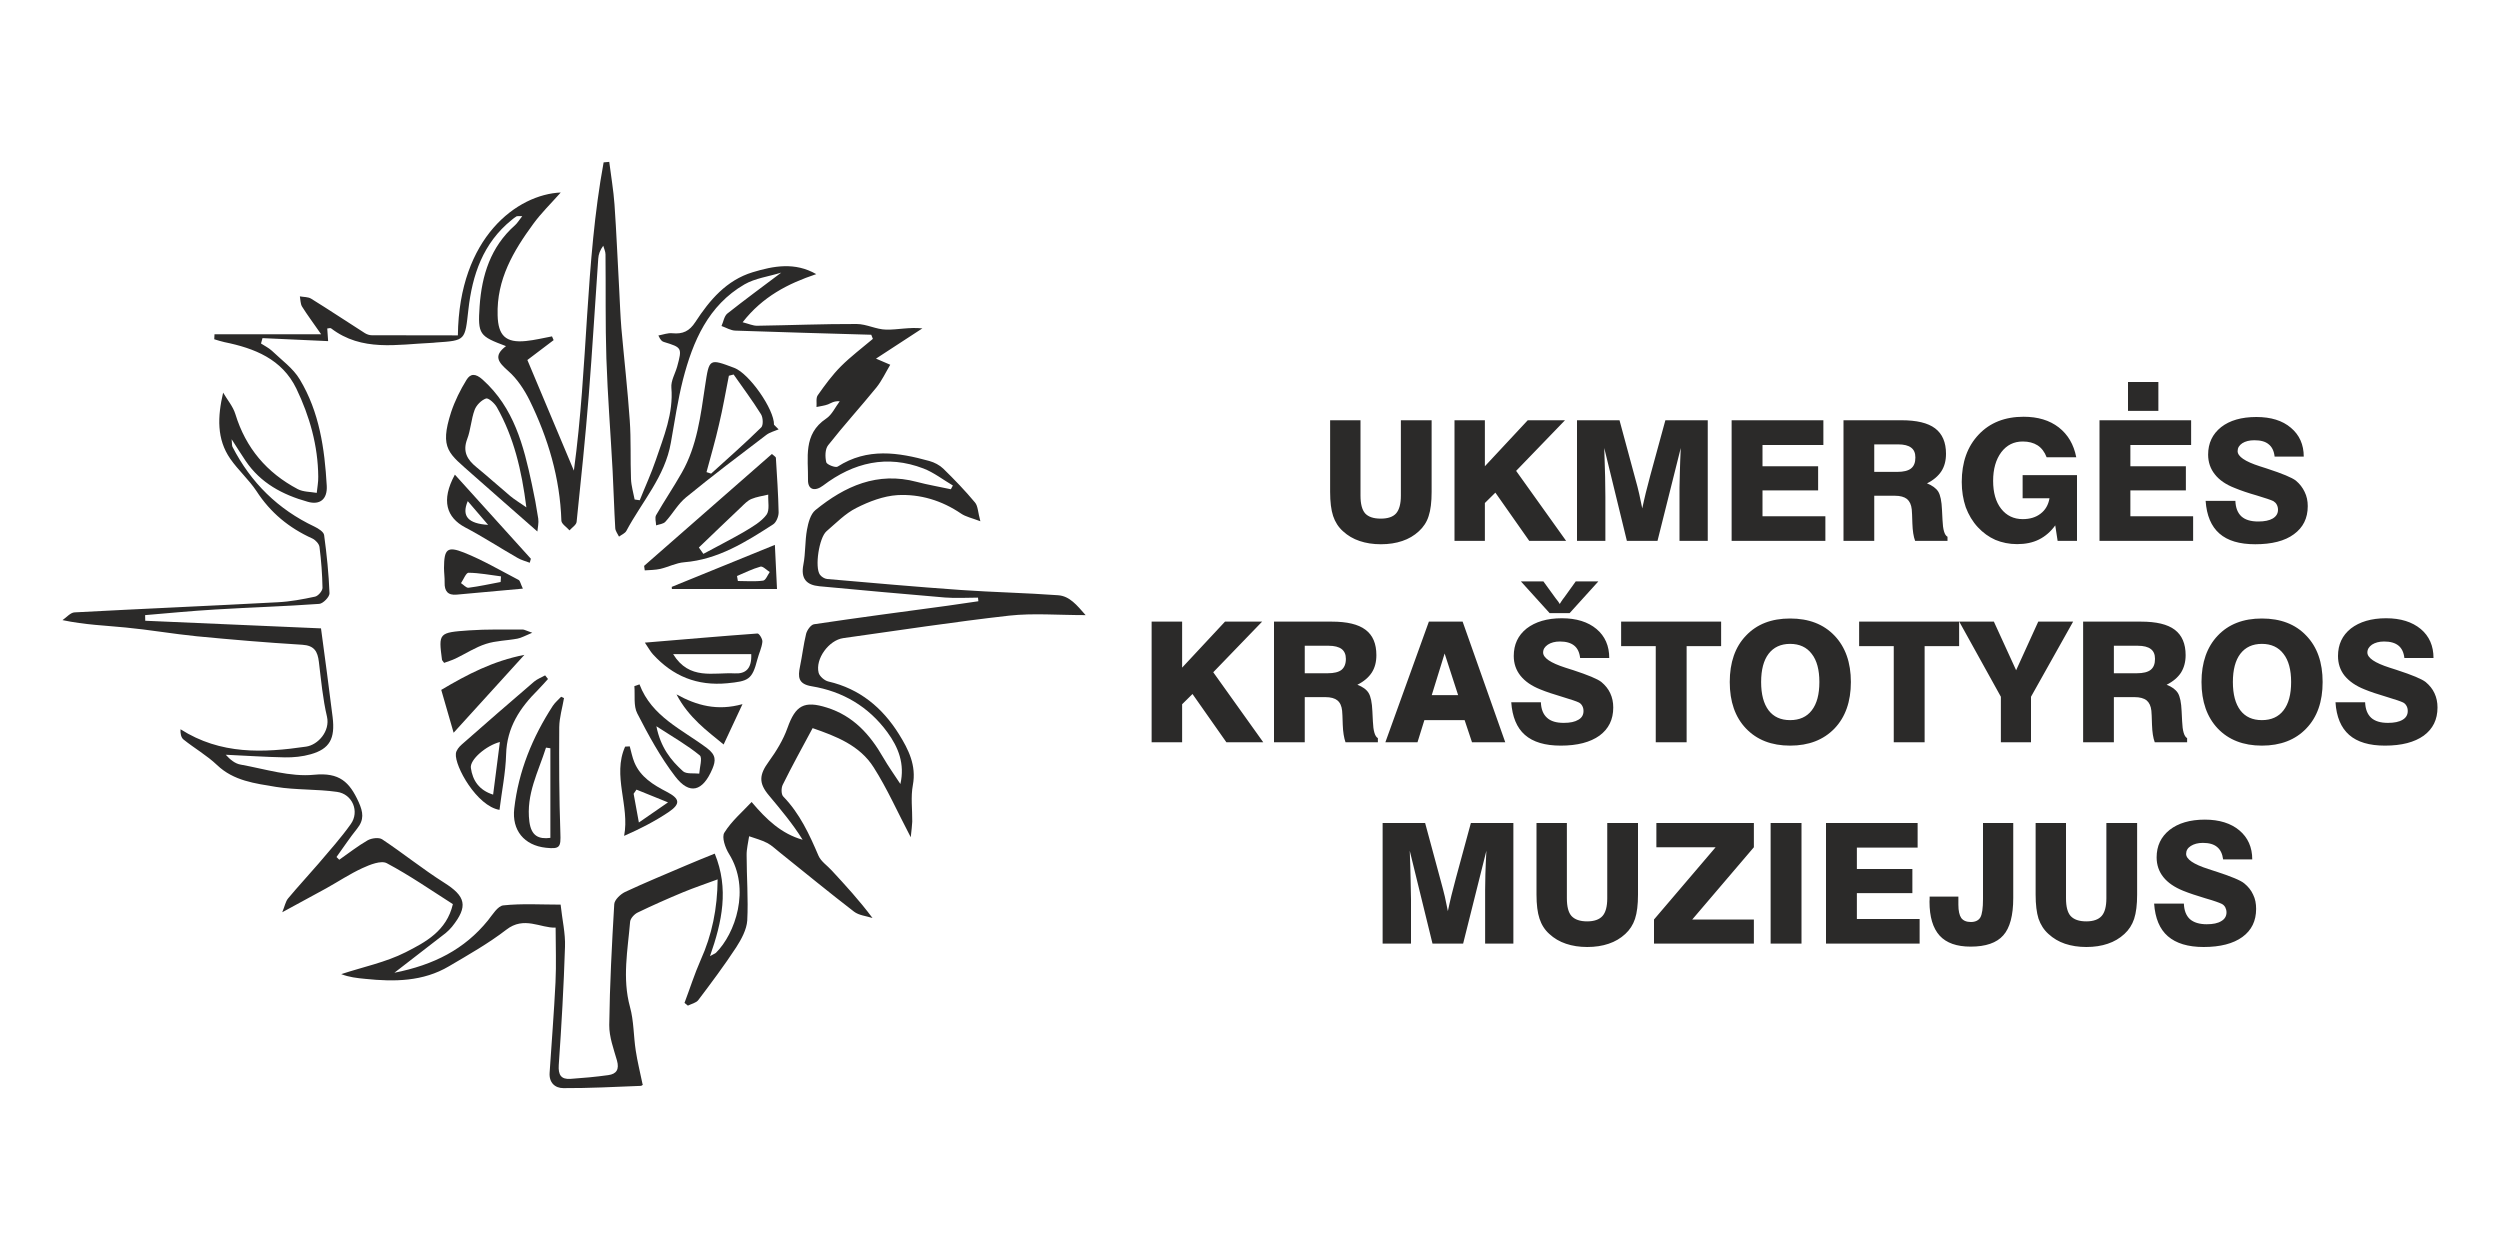 <?xml version="1.0" encoding="UTF-8"?> <svg xmlns="http://www.w3.org/2000/svg" xmlns:xlink="http://www.w3.org/1999/xlink" xmlns:xodm="http://www.corel.com/coreldraw/odm/2003" xml:space="preserve" width="200px" height="100px" version="1.1" style="shape-rendering:geometricPrecision; text-rendering:geometricPrecision; image-rendering:optimizeQuality; fill-rule:evenodd; clip-rule:evenodd" viewBox="0 0 200 100"> <defs> <style type="text/css"> .fil1 {fill:none} .fil0 {fill:#2B2A29;fill-rule:nonzero} </style> </defs> <g id="Layer_x0020_1">  <g id="_1874308966288"> <g> <path class="fil0" d="M106.41 33.62l2.43 0 0 6.03c0,0.66 0.12,1.13 0.37,1.42 0.26,0.28 0.67,0.42 1.25,0.42 0.57,0 0.98,-0.14 1.23,-0.42 0.25,-0.29 0.38,-0.76 0.38,-1.42l0 -6.03 2.46 0 0 5.73c0,0.81 -0.08,1.46 -0.24,1.94 -0.15,0.48 -0.42,0.88 -0.78,1.21 -0.38,0.35 -0.82,0.61 -1.33,0.78 -0.5,0.17 -1.07,0.26 -1.71,0.26 -0.63,0 -1.2,-0.09 -1.7,-0.26 -0.51,-0.17 -0.95,-0.43 -1.33,-0.78 -0.37,-0.33 -0.63,-0.74 -0.79,-1.22 -0.16,-0.48 -0.24,-1.13 -0.24,-1.93l0 -5.73zm9.95 9.65l0 -9.65 2.43 0 0 3.68 3.43 -3.68 2.98 0 -3.91 4.05 4 5.6 -2.95 0 -2.71 -3.86 -0.84 0.83 0 3.03 -2.43 0zm9.8 0l0 -9.65 3.4 0 1.27 4.7c0.12,0.41 0.22,0.82 0.31,1.21 0.09,0.39 0.17,0.77 0.24,1.14 0.08,-0.39 0.18,-0.8 0.28,-1.23 0.11,-0.43 0.23,-0.9 0.36,-1.39l1.21 -4.43 3.39 0 0 9.65 -2.26 0 0 -4.28c0,-0.3 0.01,-0.72 0.03,-1.27 0.01,-0.54 0.04,-1.17 0.07,-1.88l-1.86 7.43 -2.45 0 -1.81 -7.43c0.03,0.86 0.05,1.63 0.07,2.31 0.01,0.68 0.02,1.22 0.02,1.6l0 3.52 -2.27 0zm12.37 0l0 -9.65 7.34 0 0 1.98 -4.87 0 0 1.7 4.45 0 0 1.93 -4.45 0 0 2.07 5.03 0 0 1.97 -7.5 0zm11.41 -5.52l1.85 0c0.49,0 0.86,-0.09 1.09,-0.27 0.24,-0.19 0.35,-0.48 0.35,-0.88 0,-0.36 -0.11,-0.62 -0.34,-0.79 -0.22,-0.17 -0.57,-0.26 -1.04,-0.26l-1.91 0 0 2.2zm-2.46 5.52l0 -9.65 4.63 0c1.22,0 2.12,0.21 2.7,0.65 0.58,0.44 0.87,1.12 0.87,2.03 0,0.55 -0.12,1.01 -0.37,1.4 -0.25,0.38 -0.63,0.71 -1.15,0.97 0.42,0.17 0.72,0.38 0.9,0.66 0.17,0.28 0.27,0.76 0.3,1.47 0.01,0.19 0.03,0.46 0.04,0.79 0.03,0.78 0.16,1.23 0.4,1.35l0 0.33 -2.59 0c-0.13,-0.34 -0.2,-0.8 -0.22,-1.4 -0.02,-0.6 -0.03,-0.97 -0.05,-1.12 -0.04,-0.38 -0.17,-0.65 -0.38,-0.83 -0.22,-0.17 -0.54,-0.26 -0.96,-0.26l-1.66 0 0 3.61 -2.46 0zm17.13 0l-0.19 -1.24c-0.36,0.5 -0.8,0.88 -1.3,1.13 -0.5,0.25 -1.08,0.37 -1.75,0.37 -0.63,0 -1.21,-0.12 -1.74,-0.34 -0.52,-0.23 -0.99,-0.57 -1.4,-1.01 -0.42,-0.45 -0.74,-0.99 -0.97,-1.6 -0.21,-0.62 -0.32,-1.29 -0.32,-2.02 0,-1.58 0.45,-2.84 1.35,-3.79 0.9,-0.96 2.11,-1.43 3.6,-1.43 1.14,0 2.07,0.28 2.81,0.85 0.73,0.57 1.2,1.36 1.4,2.39l-2.37 0c-0.16,-0.42 -0.4,-0.74 -0.72,-0.95 -0.33,-0.21 -0.72,-0.31 -1.19,-0.31 -0.71,0 -1.28,0.28 -1.72,0.86 -0.43,0.58 -0.65,1.34 -0.65,2.29 0,0.93 0.21,1.68 0.64,2.23 0.43,0.55 1.01,0.83 1.73,0.83 0.58,0 1.06,-0.15 1.43,-0.44 0.38,-0.29 0.62,-0.7 0.71,-1.23l-2.15 0 0 -1.85 4.35 0 0 5.26 -1.55 0zm3.35 0l0 -9.65 7.33 0 0 1.98 -4.86 0 0 1.7 4.44 0 0 1.93 -4.44 0 0 2.07 5.02 0 0 1.97 -7.49 0zm8.49 -3.2l2.38 0c0.02,0.55 0.18,0.96 0.48,1.24 0.31,0.28 0.76,0.41 1.35,0.41 0.5,0 0.89,-0.08 1.16,-0.24 0.28,-0.17 0.42,-0.4 0.42,-0.7 0,-0.16 -0.04,-0.3 -0.1,-0.41 -0.06,-0.12 -0.16,-0.21 -0.27,-0.28 -0.18,-0.09 -0.62,-0.24 -1.32,-0.45 -0.7,-0.2 -1.29,-0.4 -1.77,-0.6 -0.7,-0.27 -1.23,-0.63 -1.59,-1.09 -0.36,-0.45 -0.54,-0.98 -0.54,-1.58 0,-0.92 0.35,-1.65 1.04,-2.2 0.69,-0.54 1.63,-0.81 2.82,-0.81 1.16,0 2.08,0.28 2.76,0.86 0.68,0.57 1.03,1.34 1.03,2.31l-2.33 0c-0.05,-0.45 -0.21,-0.78 -0.48,-0.99 -0.26,-0.22 -0.64,-0.32 -1.14,-0.32 -0.4,0 -0.72,0.08 -0.97,0.24 -0.25,0.17 -0.37,0.37 -0.37,0.63 0,0.43 0.59,0.83 1.77,1.21 0.22,0.07 0.38,0.12 0.5,0.16l0.09 0.03c1.23,0.4 1.99,0.72 2.3,0.96 0.31,0.26 0.54,0.56 0.7,0.9 0.17,0.34 0.25,0.72 0.25,1.14 0,0.97 -0.37,1.71 -1.11,2.25 -0.73,0.54 -1.77,0.8 -3.09,0.8 -1.26,0 -2.21,-0.28 -2.87,-0.86 -0.65,-0.57 -1.02,-1.44 -1.1,-2.61z"></path> <path class="fil0" d="M92.13 59.38l0 -9.65 2.44 0 0 3.68 3.43 -3.68 2.97 0 -3.91 4.05 4 5.6 -2.95 0 -2.71 -3.86 -0.83 0.82 0 3.04 -2.44 0zm12.25 -5.52l1.84 0c0.5,0 0.87,-0.09 1.1,-0.27 0.23,-0.19 0.35,-0.48 0.35,-0.88 0,-0.36 -0.12,-0.62 -0.34,-0.79 -0.23,-0.17 -0.58,-0.26 -1.04,-0.26l-1.91 0 0 2.2zm-2.46 5.52l0 -9.65 4.62 0c1.22,0 2.12,0.21 2.7,0.65 0.59,0.44 0.87,1.12 0.87,2.03 0,0.55 -0.12,1.01 -0.37,1.4 -0.25,0.38 -0.63,0.71 -1.15,0.97 0.42,0.16 0.73,0.38 0.9,0.66 0.17,0.28 0.27,0.76 0.3,1.46 0.01,0.2 0.03,0.46 0.04,0.8 0.03,0.77 0.16,1.22 0.4,1.35l0 0.33 -2.59 0c-0.12,-0.34 -0.2,-0.81 -0.22,-1.4 -0.02,-0.6 -0.03,-0.97 -0.05,-1.12 -0.04,-0.38 -0.16,-0.65 -0.38,-0.83 -0.21,-0.17 -0.53,-0.26 -0.96,-0.26l-1.65 0 0 3.61 -2.46 0zm12.62 -3.77l2.11 0 -1.08 -3.33 -1.03 3.33zm-0.23 -5.88l2.7 0 3.41 9.65 -2.66 0 -0.59 -1.77 -3.22 0 -0.55 1.77 -2.57 0 3.48 -9.65zm6.59 6.45l2.37 0c0.02,0.55 0.18,0.96 0.49,1.24 0.3,0.28 0.75,0.41 1.34,0.41 0.51,0 0.89,-0.08 1.17,-0.25 0.28,-0.16 0.41,-0.39 0.41,-0.7 0,-0.15 -0.03,-0.29 -0.1,-0.41 -0.06,-0.11 -0.15,-0.21 -0.27,-0.27 -0.18,-0.09 -0.62,-0.24 -1.32,-0.45 -0.7,-0.21 -1.29,-0.4 -1.77,-0.6 -0.7,-0.28 -1.22,-0.64 -1.58,-1.09 -0.36,-0.45 -0.54,-0.98 -0.54,-1.58 0,-0.92 0.34,-1.65 1.03,-2.2 0.7,-0.54 1.64,-0.82 2.82,-0.82 1.16,0 2.09,0.29 2.77,0.86 0.68,0.57 1.02,1.35 1.02,2.32l-2.33 0c-0.05,-0.45 -0.21,-0.78 -0.47,-0.99 -0.27,-0.22 -0.65,-0.33 -1.15,-0.33 -0.39,0 -0.72,0.09 -0.96,0.25 -0.25,0.17 -0.38,0.37 -0.38,0.63 0,0.43 0.59,0.83 1.77,1.21 0.22,0.07 0.39,0.12 0.5,0.16l0.1 0.03c1.22,0.4 1.99,0.72 2.29,0.96 0.31,0.26 0.55,0.55 0.71,0.9 0.16,0.34 0.24,0.72 0.24,1.14 0,0.97 -0.37,1.71 -1.1,2.25 -0.74,0.53 -1.77,0.8 -3.1,0.8 -1.25,0 -2.21,-0.28 -2.87,-0.86 -0.65,-0.57 -1.01,-1.45 -1.09,-2.61zm11.56 3.2l0 -7.69 -2.77 0 0 -1.96 8 0 0 1.96 -2.76 0 0 7.69 -2.47 0zm8.43 -4.82c0,0.99 0.2,1.74 0.6,2.27 0.4,0.52 0.97,0.78 1.72,0.78 0.75,0 1.33,-0.26 1.73,-0.78 0.41,-0.53 0.61,-1.28 0.61,-2.27 0,-0.97 -0.2,-1.73 -0.61,-2.25 -0.4,-0.53 -0.98,-0.8 -1.73,-0.8 -0.75,0 -1.32,0.27 -1.72,0.79 -0.4,0.52 -0.6,1.28 -0.6,2.26zm-2.51 0c0,-1.56 0.43,-2.81 1.3,-3.71 0.87,-0.92 2.04,-1.37 3.53,-1.37 1.49,0 2.67,0.45 3.55,1.37 0.87,0.91 1.31,2.15 1.31,3.71 0,1.57 -0.44,2.81 -1.31,3.72 -0.88,0.91 -2.06,1.37 -3.55,1.37 -1.49,0 -2.66,-0.46 -3.53,-1.37 -0.87,-0.91 -1.3,-2.15 -1.3,-3.72zm13.12 4.82l0 -7.69 -2.77 0 0 -1.96 8 0 0 1.96 -2.76 0 0 7.69 -2.47 0zm8.57 0l0 -3.64 -3.33 -6.01 2.77 0 1.78 3.89 1.77 -3.89 2.79 0 -3.37 6.01 0 3.64 -2.41 0zm9.04 -5.52l1.84 0c0.5,0 0.87,-0.09 1.1,-0.27 0.24,-0.19 0.35,-0.48 0.35,-0.88 0,-0.36 -0.11,-0.62 -0.34,-0.79 -0.22,-0.17 -0.57,-0.26 -1.04,-0.26l-1.91 0 0 2.2zm-2.46 5.52l0 -9.65 4.63 0c1.22,0 2.12,0.21 2.7,0.65 0.58,0.44 0.87,1.12 0.87,2.03 0,0.55 -0.13,1.01 -0.37,1.4 -0.25,0.38 -0.63,0.71 -1.15,0.97 0.42,0.16 0.72,0.38 0.9,0.66 0.17,0.28 0.27,0.76 0.3,1.46 0.01,0.2 0.02,0.46 0.04,0.8 0.03,0.77 0.16,1.22 0.4,1.35l0 0.33 -2.59 0c-0.13,-0.34 -0.2,-0.81 -0.22,-1.4 -0.02,-0.6 -0.03,-0.97 -0.05,-1.12 -0.04,-0.38 -0.17,-0.65 -0.38,-0.83 -0.22,-0.17 -0.54,-0.26 -0.97,-0.26l-1.65 0 0 3.61 -2.46 0zm11.98 -4.82c0,0.99 0.2,1.74 0.6,2.27 0.4,0.52 0.97,0.78 1.72,0.78 0.75,0 1.33,-0.26 1.73,-0.78 0.41,-0.53 0.61,-1.28 0.61,-2.27 0,-0.97 -0.2,-1.73 -0.61,-2.25 -0.4,-0.53 -0.98,-0.8 -1.73,-0.8 -0.75,0 -1.32,0.27 -1.72,0.79 -0.4,0.52 -0.6,1.28 -0.6,2.26zm-2.51 0c0,-1.56 0.44,-2.81 1.3,-3.71 0.87,-0.92 2.05,-1.37 3.53,-1.37 1.49,0 2.68,0.45 3.55,1.37 0.88,0.91 1.31,2.15 1.31,3.71 0,1.57 -0.43,2.81 -1.31,3.72 -0.87,0.91 -2.06,1.37 -3.55,1.37 -1.48,0 -2.66,-0.46 -3.53,-1.37 -0.86,-0.91 -1.3,-2.15 -1.3,-3.72zm10.72 1.62l2.37 0c0.02,0.55 0.18,0.96 0.48,1.24 0.31,0.28 0.76,0.41 1.35,0.41 0.5,0 0.89,-0.08 1.17,-0.25 0.27,-0.16 0.41,-0.39 0.41,-0.7 0,-0.15 -0.03,-0.29 -0.1,-0.41 -0.06,-0.11 -0.15,-0.21 -0.27,-0.27 -0.18,-0.09 -0.62,-0.24 -1.32,-0.45 -0.7,-0.21 -1.29,-0.4 -1.77,-0.6 -0.7,-0.28 -1.22,-0.64 -1.59,-1.09 -0.36,-0.45 -0.53,-0.98 -0.53,-1.58 0,-0.92 0.34,-1.65 1.03,-2.2 0.7,-0.54 1.64,-0.82 2.82,-0.82 1.16,0 2.08,0.29 2.77,0.86 0.68,0.57 1.02,1.35 1.02,2.32l-2.33 0c-0.05,-0.45 -0.21,-0.78 -0.47,-0.99 -0.27,-0.22 -0.65,-0.33 -1.15,-0.33 -0.4,0 -0.72,0.09 -0.97,0.25 -0.24,0.17 -0.37,0.37 -0.37,0.63 0,0.43 0.59,0.83 1.77,1.21 0.22,0.07 0.38,0.12 0.5,0.16l0.09 0.03c1.23,0.4 1.99,0.72 2.3,0.96 0.31,0.26 0.55,0.55 0.71,0.9 0.16,0.34 0.24,0.72 0.24,1.14 0,0.97 -0.37,1.71 -1.1,2.25 -0.74,0.53 -1.77,0.8 -3.1,0.8 -1.25,0 -2.21,-0.28 -2.87,-0.86 -0.65,-0.57 -1.02,-1.45 -1.09,-2.61z"></path> <path class="fil0" d="M110.61 75.49l0 -9.65 3.4 0 1.27 4.7c0.11,0.41 0.22,0.81 0.31,1.2 0.09,0.4 0.17,0.78 0.24,1.15 0.08,-0.4 0.18,-0.81 0.28,-1.24 0.11,-0.43 0.23,-0.89 0.36,-1.39l1.2 -4.42 3.4 0 0 9.65 -2.26 0 0 -4.28c0,-0.3 0.01,-0.72 0.02,-1.27 0.02,-0.54 0.04,-1.17 0.08,-1.88l-1.86 7.43 -2.45 0 -1.82 -7.43c0.03,0.85 0.06,1.62 0.07,2.31 0.02,0.68 0.03,1.22 0.03,1.6l0 3.52 -2.27 0zm12.31 -9.65l2.43 0 0 6.02c0,0.67 0.12,1.14 0.37,1.42 0.26,0.28 0.67,0.43 1.25,0.43 0.57,0 0.98,-0.15 1.23,-0.43 0.25,-0.28 0.38,-0.75 0.38,-1.42l0 -6.02 2.46 0 0 5.73c0,0.81 -0.08,1.45 -0.24,1.94 -0.16,0.48 -0.42,0.88 -0.78,1.21 -0.38,0.35 -0.82,0.61 -1.33,0.78 -0.5,0.17 -1.07,0.26 -1.71,0.26 -0.63,0 -1.2,-0.09 -1.7,-0.26 -0.51,-0.17 -0.95,-0.43 -1.33,-0.78 -0.37,-0.33 -0.63,-0.74 -0.79,-1.23 -0.16,-0.48 -0.24,-1.12 -0.24,-1.92l0 -5.73zm9.4 9.65l0 -1.93 4.93 -5.78 -4.74 0 0 -1.94 7.8 0 0 1.94 -4.93 5.78 4.93 0 0 1.93 -7.99 0zm9.33 0l0 -9.65 2.47 0 0 9.65 -2.47 0zm4.43 0l0 -9.65 7.33 0 0 1.97 -4.86 0 0 1.71 4.44 0 0 1.93 -4.44 0 0 2.07 5.02 0 0 1.97 -7.49 0zm8.29 -3.76l2.3 0 0 0.65c0,0.49 0.08,0.84 0.23,1.06 0.16,0.21 0.41,0.32 0.77,0.32 0.36,0 0.62,-0.13 0.76,-0.37 0.14,-0.25 0.21,-0.74 0.21,-1.47l0 -6.08 2.42 0 0 6c0,1.4 -0.27,2.4 -0.8,2.99 -0.53,0.6 -1.4,0.9 -2.61,0.9 -1.11,0 -1.94,-0.29 -2.48,-0.88 -0.54,-0.6 -0.81,-1.5 -0.81,-2.72 0,-0.04 0,-0.11 0.01,-0.2 0,-0.09 0,-0.15 0,-0.2zm8.48 -5.89l2.43 0 0 6.02c0,0.67 0.12,1.14 0.37,1.42 0.26,0.28 0.67,0.43 1.25,0.43 0.57,0 0.98,-0.15 1.23,-0.43 0.25,-0.28 0.38,-0.75 0.38,-1.42l0 -6.02 2.46 0 0 5.73c0,0.81 -0.08,1.45 -0.24,1.94 -0.16,0.48 -0.42,0.88 -0.78,1.21 -0.38,0.35 -0.82,0.61 -1.33,0.78 -0.5,0.17 -1.07,0.26 -1.71,0.26 -0.63,0 -1.2,-0.09 -1.71,-0.26 -0.5,-0.17 -0.94,-0.43 -1.32,-0.78 -0.37,-0.33 -0.63,-0.74 -0.8,-1.23 -0.15,-0.48 -0.23,-1.12 -0.23,-1.92l0 -5.73zm9.48 6.45l2.38 0c0.02,0.55 0.18,0.96 0.48,1.24 0.31,0.27 0.76,0.41 1.35,0.41 0.5,0 0.89,-0.08 1.16,-0.25 0.28,-0.16 0.42,-0.4 0.42,-0.7 0,-0.15 -0.04,-0.29 -0.1,-0.41 -0.07,-0.12 -0.16,-0.21 -0.28,-0.27 -0.18,-0.09 -0.62,-0.25 -1.32,-0.45 -0.69,-0.21 -1.28,-0.4 -1.77,-0.6 -0.69,-0.28 -1.22,-0.64 -1.58,-1.09 -0.36,-0.45 -0.54,-0.98 -0.54,-1.58 0,-0.92 0.35,-1.65 1.04,-2.2 0.69,-0.54 1.63,-0.82 2.82,-0.82 1.15,0 2.08,0.29 2.76,0.86 0.68,0.57 1.03,1.35 1.03,2.32l-2.33 0c-0.06,-0.45 -0.22,-0.78 -0.48,-0.99 -0.26,-0.22 -0.64,-0.33 -1.14,-0.33 -0.4,0 -0.72,0.09 -0.97,0.25 -0.25,0.16 -0.37,0.37 -0.37,0.63 0,0.43 0.59,0.83 1.77,1.21 0.22,0.07 0.38,0.12 0.49,0.16l0.1 0.03c1.22,0.4 1.99,0.71 2.29,0.96 0.32,0.26 0.55,0.55 0.71,0.9 0.17,0.34 0.24,0.72 0.24,1.14 0,0.96 -0.36,1.71 -1.1,2.25 -0.73,0.53 -1.77,0.8 -3.1,0.8 -1.25,0 -2.2,-0.29 -2.86,-0.86 -0.66,-0.57 -1.02,-1.45 -1.1,-2.61z"></path> <polygon class="fil0" points="170.24,32.87 170.24,30.56 172.67,30.56 172.67,32.87 "></polygon> <path class="fil0" d="M125.57 49.05l2.3 -2.54 -1.81 0 -0.94 1.31c-0.02,0.02 -0.04,0.05 -0.08,0.1 -0.11,0.16 -0.2,0.29 -0.26,0.4 -0.04,-0.05 -0.08,-0.12 -0.12,-0.19 -0.06,-0.07 -0.12,-0.16 -0.21,-0.27l-0.98 -1.35 -1.8 0 2.3 2.54 1.6 0z"></path> <path class="fil0" d="M62.5 21.81c-1.04,0.32 -2.09,0.45 -2.94,0.94 -2.9,1.68 -4.13,4.55 -4.92,7.61 -0.42,1.66 -0.67,3.36 -0.97,5.05 -0.47,2.72 -2.32,4.73 -3.56,7.06 -0.11,0.2 -0.39,0.31 -0.59,0.46 -0.11,-0.23 -0.29,-0.45 -0.3,-0.68 -0.09,-1.52 -0.13,-3.05 -0.21,-4.57 -0.16,-3 -0.4,-6 -0.5,-9.01 -0.09,-2.77 -0.04,-5.54 -0.07,-8.32 0,-0.23 -0.12,-0.46 -0.18,-0.69 -0.26,0.35 -0.38,0.69 -0.4,1.03 -0.26,3.65 -0.47,7.3 -0.76,10.95 -0.27,3.37 -0.62,6.74 -0.97,10.1 -0.02,0.25 -0.37,0.46 -0.57,0.69 -0.22,-0.26 -0.64,-0.51 -0.65,-0.78 -0.11,-3.41 -1.06,-6.59 -2.54,-9.62 -0.43,-0.86 -1,-1.73 -1.71,-2.35 -0.78,-0.69 -1.23,-1.2 -0.18,-1.99 -2.12,-0.8 -2.27,-0.91 -2.11,-3.2 0.17,-2.46 0.88,-4.75 2.83,-6.47 0.19,-0.17 0.33,-0.41 0.58,-0.73 -0.32,0.01 -0.41,-0.01 -0.46,0.02 -0.14,0.08 -0.26,0.18 -0.38,0.28 -2.3,1.85 -3.16,4.41 -3.47,7.19 -0.28,2.46 -0.2,2.46 -2.6,2.62 -0.12,0.01 -0.23,0.03 -0.35,0.03 -2.75,0.12 -5.57,0.72 -8.03,-1.16 -0.06,-0.05 -0.19,0 -0.31,0.01 0.03,0.37 0.05,0.69 0.07,1.01 -1.82,-0.08 -3.54,-0.16 -5.25,-0.24 -0.04,0.15 -0.08,0.29 -0.12,0.43 0.29,0.19 0.62,0.35 0.87,0.58 0.77,0.74 1.7,1.4 2.23,2.29 1.57,2.6 1.99,5.54 2.16,8.51 0.06,1.06 -0.53,1.57 -1.53,1.28 -2,-0.56 -3.76,-1.49 -4.96,-3.27 -0.33,-0.49 -0.65,-1 -1.12,-1.73 0.04,0.4 0.02,0.52 0.07,0.61 1.47,2.86 3.64,5 6.56,6.38 0.31,0.15 0.74,0.42 0.77,0.68 0.21,1.54 0.37,3.1 0.43,4.65 0.01,0.29 -0.52,0.83 -0.82,0.85 -2.77,0.2 -5.54,0.28 -8.31,0.45 -1.87,0.11 -3.74,0.29 -5.62,0.45 0,0.15 0.01,0.3 0.01,0.45 4.68,0.2 9.35,0.41 14.06,0.61 0.32,2.39 0.64,4.74 0.93,7.1 0.21,1.73 -0.24,2.54 -1.75,2.97 -0.66,0.19 -1.38,0.26 -2.07,0.25 -1.58,-0.03 -3.16,-0.14 -4.73,-0.21 0.34,0.38 0.75,0.72 1.2,0.79 1.95,0.35 3.96,1 5.87,0.81 2.03,-0.2 2.83,0.58 3.56,2.18 0.37,0.82 0.45,1.42 -0.12,2.13 -0.59,0.73 -1.1,1.51 -1.65,2.27 0.08,0.07 0.15,0.15 0.22,0.22 0.76,-0.53 1.48,-1.1 2.28,-1.56 0.31,-0.17 0.9,-0.25 1.16,-0.07 1.67,1.11 3.24,2.38 4.93,3.45 1.75,1.1 1.97,1.89 0.65,3.54 -0.15,0.18 -0.32,0.35 -0.5,0.5 -1.27,0.99 -2.56,1.98 -4.11,3.18 3.17,-0.63 5.61,-1.88 7.48,-4.18 0.37,-0.46 0.79,-1.17 1.24,-1.21 1.5,-0.16 3.02,-0.06 4.58,-0.06 0.13,1.23 0.39,2.3 0.35,3.37 -0.1,3.16 -0.28,6.32 -0.5,9.47 -0.05,0.79 0.19,1.15 0.94,1.1 1.01,-0.07 2.02,-0.16 3.02,-0.3 0.67,-0.09 0.89,-0.47 0.7,-1.16 -0.27,-0.94 -0.63,-1.9 -0.62,-2.85 0.04,-3.22 0.21,-6.45 0.4,-9.67 0.02,-0.34 0.49,-0.79 0.86,-0.97 1.6,-0.75 3.24,-1.42 4.87,-2.12 0.77,-0.33 1.54,-0.64 2.31,-0.95 1.15,2.81 0.59,5.44 -0.38,8.2 0.29,-0.17 0.41,-0.2 0.48,-0.27 1.52,-1.51 2.8,-5.09 1.04,-7.91 -0.3,-0.48 -0.6,-1.34 -0.37,-1.7 0.57,-0.92 1.44,-1.66 2.18,-2.45 1.19,1.41 2.38,2.54 4.08,3.02 -0.8,-1.29 -1.75,-2.41 -2.69,-3.54 -0.85,-1 -0.78,-1.67 -0.02,-2.71 0.6,-0.83 1.16,-1.74 1.5,-2.7 0.64,-1.8 1.33,-2.2 3.16,-1.62 2.1,0.66 3.44,2.15 4.49,3.98 0.42,0.73 0.92,1.42 1.38,2.13 0.37,-1.61 -0.16,-2.94 -1.04,-4.14 -1.51,-2.06 -3.57,-3.27 -6.06,-3.68 -1.09,-0.18 -1.1,-0.75 -0.93,-1.58 0.18,-0.87 0.28,-1.76 0.49,-2.62 0.08,-0.3 0.38,-0.72 0.63,-0.76 3.55,-0.53 7.11,-1 10.67,-1.48 0.83,-0.12 1.66,-0.24 2.48,-0.36 -0.01,-0.1 -0.02,-0.19 -0.03,-0.29 -0.88,0 -1.77,0.06 -2.65,-0.01 -3.35,-0.28 -6.69,-0.59 -10.04,-0.9 -1.04,-0.1 -1.5,-0.61 -1.28,-1.73 0.18,-0.92 0.12,-1.88 0.29,-2.8 0.1,-0.55 0.28,-1.24 0.67,-1.56 2.36,-1.92 4.96,-3.1 8.11,-2.26 0.9,0.24 1.82,0.39 2.73,0.59 0.05,-0.1 0.1,-0.2 0.16,-0.3 -0.78,-0.46 -1.52,-1.04 -2.35,-1.36 -2.92,-1.12 -5.59,-0.49 -8.04,1.37 -0.64,0.48 -1.22,0.35 -1.2,-0.47 0.03,-1.74 -0.42,-3.64 1.45,-4.89 0.47,-0.31 0.73,-0.92 1.09,-1.39 -0.48,-0.03 -0.69,0.15 -0.94,0.25 -0.29,0.11 -0.61,0.14 -0.92,0.21 0.03,-0.32 -0.06,-0.71 0.1,-0.94 0.57,-0.81 1.16,-1.62 1.86,-2.32 0.79,-0.79 1.7,-1.47 2.55,-2.19 -0.04,-0.11 -0.09,-0.22 -0.13,-0.33 -3.63,-0.11 -7.25,-0.2 -10.87,-0.33 -0.37,-0.01 -0.74,-0.24 -1.11,-0.37 0.15,-0.33 0.21,-0.78 0.46,-0.99 1.39,-1.1 2.82,-2.15 4.32,-3.28zm2.8 0.12c-2.27,0.76 -4.29,1.8 -5.89,3.85 0.5,0.13 0.83,0.28 1.15,0.28 2.66,-0.04 5.31,-0.15 7.97,-0.14 0.79,0 1.57,0.44 2.37,0.45 0.9,0.02 1.82,-0.21 2.89,-0.1 -1.17,0.76 -2.34,1.53 -3.71,2.42 0.53,0.23 0.79,0.34 1.14,0.49 -0.37,0.62 -0.67,1.27 -1.1,1.81 -1.27,1.56 -2.63,3.05 -3.87,4.63 -0.25,0.31 -0.25,0.93 -0.15,1.36 0.04,0.18 0.73,0.46 0.91,0.35 2.38,-1.53 4.85,-1.14 7.34,-0.45 0.4,0.11 0.82,0.33 1.11,0.61 0.89,0.87 1.75,1.76 2.54,2.71 0.24,0.28 0.23,0.78 0.43,1.5 -0.69,-0.26 -1.17,-0.36 -1.54,-0.61 -1.54,-1.05 -3.28,-1.58 -5.1,-1.48 -1.11,0.07 -2.27,0.51 -3.29,1.03 -0.88,0.44 -1.61,1.2 -2.38,1.86 -0.6,0.52 -0.95,2.88 -0.53,3.47 0.12,0.17 0.37,0.33 0.58,0.35 3.57,0.31 7.14,0.63 10.72,0.88 2.58,0.18 5.18,0.23 7.77,0.42 0.91,0.07 1.48,0.78 2.19,1.59 -2.23,0 -4.19,-0.17 -6.11,0.04 -4.44,0.5 -8.85,1.18 -13.28,1.8 -1.15,0.16 -2.25,1.66 -1.97,2.77 0.07,0.28 0.47,0.63 0.78,0.7 2.51,0.58 4.33,2.1 5.65,4.22 0.76,1.22 1.4,2.49 1.11,4.06 -0.18,0.95 -0.04,1.95 -0.05,2.93 -0.01,0.32 -0.06,0.64 -0.12,1.25 -1.08,-2.06 -1.89,-3.9 -2.96,-5.58 -1.12,-1.78 -3.02,-2.5 -4.89,-3.15 -0.86,1.6 -1.66,3.05 -2.39,4.53 -0.13,0.25 -0.13,0.77 0.04,0.94 1.32,1.36 2.09,3.03 2.82,4.74 0.2,0.46 0.71,0.79 1.07,1.19 1.09,1.18 2.18,2.36 3.25,3.79 -0.5,-0.16 -1.09,-0.21 -1.48,-0.51 -2,-1.54 -3.95,-3.14 -5.92,-4.72 -0.34,-0.26 -0.65,-0.58 -1.02,-0.77 -0.46,-0.24 -0.97,-0.37 -1.45,-0.54 -0.07,0.5 -0.21,1.01 -0.2,1.52 0,1.74 0.14,3.48 0.05,5.22 -0.05,0.73 -0.47,1.5 -0.88,2.14 -0.95,1.45 -1.99,2.84 -3.04,4.23 -0.17,0.22 -0.55,0.3 -0.83,0.44 -0.09,-0.07 -0.18,-0.15 -0.27,-0.22 0.43,-1.14 0.8,-2.31 1.29,-3.42 0.91,-2.02 1.34,-4.12 1.36,-6.46 -0.97,0.36 -1.87,0.66 -2.74,1.02 -1.23,0.51 -2.45,1.05 -3.65,1.63 -0.26,0.12 -0.58,0.46 -0.61,0.73 -0.19,2.27 -0.64,4.53 -0.01,6.83 0.31,1.12 0.28,2.33 0.46,3.49 0.13,0.86 0.34,1.7 0.55,2.71 0.08,-0.05 -0.04,0.11 -0.15,0.11 -2.06,0.08 -4.13,0.19 -6.19,0.18 -0.67,0 -1.16,-0.44 -1.1,-1.24 0.16,-2.41 0.35,-4.81 0.47,-7.22 0.07,-1.44 0.01,-2.87 0.01,-4.38 -1.21,0.05 -2.52,-0.95 -3.95,0.17 -1.43,1.1 -3.02,2 -4.58,2.92 -2.08,1.23 -4.37,1.25 -6.69,1.01 -0.66,-0.06 -1.33,-0.14 -1.93,-0.38 1.72,-0.57 3.55,-0.94 5.15,-1.75 1.57,-0.8 3.28,-1.69 3.78,-3.85 -1.71,-1.09 -3.44,-2.29 -5.28,-3.27 -0.46,-0.25 -1.35,0.11 -1.96,0.39 -1,0.46 -1.93,1.08 -2.9,1.62 -1.09,0.6 -2.18,1.19 -3.51,1.91 0.2,-0.48 0.26,-0.86 0.47,-1.11 0.79,-0.95 1.63,-1.85 2.43,-2.78 0.88,-1.04 1.8,-2.06 2.58,-3.16 0.72,-1 0.14,-2.41 -1.1,-2.58 -1.61,-0.23 -3.28,-0.14 -4.89,-0.4 -1.66,-0.28 -3.37,-0.47 -4.71,-1.75 -0.81,-0.77 -1.81,-1.34 -2.68,-2.04 -0.2,-0.16 -0.26,-0.5 -0.24,-0.82 3.22,2.05 6.62,1.89 10.05,1.39 0.95,-0.14 1.93,-1.23 1.67,-2.39 -0.34,-1.44 -0.47,-2.92 -0.65,-4.39 -0.1,-0.83 -0.36,-1.31 -1.33,-1.37 -2.82,-0.17 -5.65,-0.41 -8.46,-0.68 -1.9,-0.19 -3.77,-0.52 -5.67,-0.7 -1.61,-0.16 -3.24,-0.21 -5.05,-0.59 0.32,-0.22 0.64,-0.61 0.97,-0.62 5.41,-0.29 10.83,-0.52 16.25,-0.81 1,-0.05 2.01,-0.24 2.99,-0.45 0.25,-0.06 0.59,-0.46 0.59,-0.7 -0.02,-1.09 -0.1,-2.18 -0.24,-3.27 -0.03,-0.25 -0.32,-0.56 -0.57,-0.68 -1.86,-0.84 -3.35,-2.06 -4.47,-3.79 -0.61,-0.92 -1.47,-1.68 -2.1,-2.59 -1.09,-1.57 -1.02,-3.36 -0.57,-5.29 0.33,0.57 0.79,1.1 0.98,1.72 0.83,2.71 2.51,4.69 4.99,6 0.44,0.23 1.01,0.21 1.52,0.3 0.04,-0.43 0.13,-0.86 0.12,-1.29 -0.02,-2.49 -0.69,-4.84 -1.75,-7.05 -1.15,-2.37 -3.35,-3.23 -5.76,-3.72 -0.28,-0.06 -0.54,-0.15 -0.81,-0.23 0,-0.13 0.01,-0.27 0.02,-0.4l8.53 0c-0.65,-0.94 -1.12,-1.56 -1.53,-2.22 -0.13,-0.22 -0.12,-0.54 -0.17,-0.81 0.31,0.06 0.66,0.03 0.91,0.19 1.44,0.89 2.86,1.84 4.29,2.75 0.16,0.1 0.37,0.17 0.55,0.17 2.3,0.01 4.6,0.01 6.89,0.01 0.09,-7.87 4.77,-11.28 8.23,-11.43 -0.81,0.91 -1.57,1.65 -2.19,2.5 -1.6,2.18 -2.95,4.46 -2.86,7.33 0.04,1.6 0.63,2.22 2.27,2.05 0.7,-0.07 1.38,-0.24 2.08,-0.37 0.04,0.1 0.09,0.2 0.13,0.3 -0.74,0.56 -1.48,1.12 -2.1,1.59 1.23,2.91 2.41,5.74 3.72,8.85 1.14,-8.39 0.9,-16.62 2.38,-24.66 0.15,-0.01 0.3,-0.03 0.45,-0.04 0.14,1.13 0.34,2.27 0.42,3.41 0.16,2.29 0.25,4.58 0.38,6.87 0.05,1.01 0.09,2.03 0.17,3.03 0.22,2.46 0.5,4.91 0.67,7.37 0.11,1.55 0.04,3.12 0.1,4.69 0.02,0.55 0.19,1.1 0.29,1.64 0.14,0.02 0.27,0.04 0.41,0.06 0.43,-1.08 0.92,-2.14 1.29,-3.23 0.63,-1.87 1.41,-3.71 1.24,-5.77 -0.05,-0.55 0.3,-1.12 0.46,-1.68 0.41,-1.51 0.39,-1.54 -1.05,-1.98 -0.14,-0.04 -0.27,-0.12 -0.45,-0.52 0.38,-0.07 0.76,-0.22 1.12,-0.18 0.83,0.08 1.36,-0.16 1.84,-0.9 1.14,-1.75 2.48,-3.34 4.58,-3.98 1.68,-0.51 3.38,-0.83 5.09,0.15z"></path> <path class="fil0" d="M58.69 29.96c-0.13,0.04 -0.25,0.07 -0.38,0.1 -0.26,1.3 -0.48,2.61 -0.79,3.9 -0.29,1.28 -0.66,2.54 -1,3.81 0.12,0.04 0.25,0.08 0.37,0.12 1.34,-1.22 2.71,-2.42 4.01,-3.7 0.17,-0.17 0.15,-0.78 -0.02,-1.05 -0.68,-1.09 -1.45,-2.12 -2.19,-3.18zm3.6 4.39c-0.33,0.14 -0.7,0.23 -0.98,0.44 -2.16,1.64 -4.33,3.28 -6.43,5 -0.65,0.53 -1.07,1.32 -1.65,1.95 -0.16,0.18 -0.49,0.2 -0.74,0.29 -0.01,-0.28 -0.12,-0.62 0,-0.82 0.66,-1.15 1.4,-2.24 2.05,-3.39 1.23,-2.15 1.51,-4.58 1.87,-6.97 0.33,-2.18 0.31,-2.18 2.33,-1.42 1.2,0.45 3.21,3.33 3.18,4.55 0.12,0.12 0.24,0.24 0.37,0.37z"></path> <path class="fil0" d="M55.91 43.8c0.12,0.17 0.24,0.34 0.36,0.51 1.1,-0.6 2.22,-1.16 3.3,-1.79 0.63,-0.38 1.32,-0.77 1.75,-1.34 0.27,-0.37 0.11,-1.06 0.14,-1.61 -0.45,0.11 -0.93,0.17 -1.35,0.35 -0.31,0.13 -0.56,0.4 -0.81,0.64 -1.14,1.07 -2.26,2.16 -3.39,3.24zm-4.38 1.47c3.4,-2.98 6.81,-5.96 10.22,-8.95 0.16,0.15 0.31,0.22 0.32,0.3 0.09,1.46 0.19,2.92 0.22,4.37 0,0.33 -0.19,0.8 -0.44,0.96 -2.19,1.41 -4.4,2.81 -7.11,3.03 -0.65,0.05 -1.27,0.38 -1.91,0.53 -0.4,0.09 -0.83,0.09 -1.25,0.12l-0.05 -0.36z"></path> <path class="fil0" d="M42.11 40.59c-0.38,-3 -1.01,-5.62 -2.36,-8.01 -0.18,-0.32 -0.68,-0.77 -0.87,-0.7 -0.37,0.13 -0.77,0.53 -0.91,0.91 -0.28,0.75 -0.31,1.6 -0.6,2.35 -0.37,0.99 0.01,1.63 0.73,2.22 0.93,0.76 1.81,1.56 2.73,2.33 0.35,0.29 0.74,0.52 1.28,0.9zm0.88 1.93c-1.84,-1.62 -3.53,-3.09 -5.21,-4.58 -1.85,-1.66 -2.65,-2 -1.69,-4.97 0.3,-0.9 0.73,-1.77 1.23,-2.58 0.31,-0.51 0.71,-0.54 1.29,-0.02 2.51,2.25 3.28,5.28 3.94,8.37 0.2,0.91 0.37,1.83 0.51,2.75 0.05,0.34 -0.04,0.7 -0.07,1.03z"></path> <path class="fil0" d="M44.03 67.03l0 -7.17c-0.12,-0.01 -0.23,-0.03 -0.35,-0.05 -0.61,1.93 -1.61,3.73 -1.33,5.92 0.15,1.14 0.73,1.42 1.68,1.3zm1.09 -11.18c-0.13,0.77 -0.37,1.54 -0.38,2.32 -0.02,2.82 -0.01,5.65 0.09,8.47 0.04,1.13 -0.02,1.3 -1.16,1.18 -1.74,-0.19 -2.73,-1.4 -2.53,-3.13 0.34,-3 1.46,-5.72 3.09,-8.23 0.18,-0.27 0.44,-0.48 0.66,-0.72 0.08,0.03 0.15,0.07 0.23,0.11z"></path> <path class="fil0" d="M39.99 59.36c-1.09,0.28 -2.42,1.41 -2.32,2.08 0.14,1 0.66,1.78 1.78,2.13 0.19,-1.45 0.36,-2.81 0.54,-4.21zm-0.03 5.43c-1.81,-0.3 -3.6,-3.5 -3.49,-4.5 0.02,-0.26 0.26,-0.55 0.47,-0.73 1.92,-1.69 3.85,-3.37 5.79,-5.03 0.25,-0.21 0.59,-0.34 0.88,-0.5 0.08,0.1 0.15,0.19 0.23,0.29 -0.27,0.29 -0.53,0.6 -0.81,0.88 -1.43,1.42 -2.48,2.99 -2.54,5.13 -0.04,1.49 -0.35,2.97 -0.53,4.46z"></path> <path class="fil0" d="M53.85 52.33c1.3,2.11 3.21,1.45 4.92,1.54 0.88,0.05 1.38,-0.37 1.33,-1.54l-6.25 0zm-2.26 -0.92c3.17,-0.26 6.09,-0.52 9.01,-0.73 0.13,-0.01 0.42,0.45 0.39,0.67 -0.05,0.48 -0.28,0.93 -0.4,1.4 -0.42,1.64 -0.72,1.74 -2.4,1.91 -2.43,0.23 -4.36,-0.57 -5.96,-2.32 -0.21,-0.23 -0.35,-0.51 -0.64,-0.93z"></path> <path class="fil0" d="M52.51 58.1c0.34,1.7 1.16,2.72 2.13,3.6 0.28,0.24 0.86,0.14 1.3,0.19 0.03,-0.5 0.27,-1.27 0.04,-1.46 -0.99,-0.81 -2.11,-1.45 -3.47,-2.33zm-1.35 -3.35c0.98,2.59 3.42,3.61 5.4,5.1 0.73,0.55 0.71,0.99 0.43,1.66 -0.77,1.81 -1.82,2.11 -2.97,0.61 -1.19,-1.55 -2.14,-3.3 -3.04,-5.05 -0.31,-0.6 -0.17,-1.44 -0.23,-2.18l0.41 -0.14z"></path> <path class="fil0" d="M36.29 58.62c-0.35,-1.24 -0.66,-2.3 -0.99,-3.43 2.07,-1.23 4.16,-2.32 6.65,-2.8 -1.87,2.06 -3.62,3.98 -5.66,6.23z"></path> <path class="fil0" d="M58.96 46.08c0.02,0.13 0.05,0.27 0.07,0.4 0.67,0 1.36,0.06 2.02,-0.03 0.21,-0.03 0.36,-0.45 0.53,-0.69 -0.25,-0.15 -0.55,-0.48 -0.74,-0.43 -0.65,0.18 -1.26,0.49 -1.88,0.75zm-5.22 0.87c2.73,-1.12 5.46,-2.23 8.25,-3.36 0.05,1.06 0.11,2.19 0.17,3.53l-8.41 0c0,-0.06 0,-0.12 -0.01,-0.17z"></path> <path class="fil0" d="M50.92 63.17c-0.07,0.11 -0.15,0.22 -0.23,0.33 0.13,0.71 0.26,1.42 0.42,2.3 0.85,-0.59 1.49,-1.03 2.33,-1.61 -1.02,-0.41 -1.77,-0.72 -2.52,-1.02zm-0.54 -3.46c0.12,0.43 0.2,0.87 0.37,1.28 0.49,1.18 1.52,1.8 2.58,2.35 1.06,0.55 1.15,0.96 0.14,1.64 -1.08,0.72 -2.24,1.32 -3.54,1.89 0.46,-2.41 -0.96,-4.82 0.08,-7.14 0.13,-0.01 0.25,-0.01 0.37,-0.02z"></path> <path class="fil0" d="M40.05 46.56c0.01,-0.15 0.02,-0.3 0.03,-0.45 -0.87,-0.11 -1.73,-0.28 -2.6,-0.29 -0.2,0 -0.4,0.54 -0.6,0.83 0.2,0.13 0.42,0.39 0.6,0.37 0.86,-0.11 1.71,-0.3 2.57,-0.46zm1.78 0.53c-1.9,0.17 -3.59,0.32 -5.29,0.48 -0.71,0.07 -0.99,-0.28 -0.97,-0.97 0.01,-0.39 -0.05,-0.78 -0.05,-1.17 0.01,-1.5 0.25,-1.76 1.61,-1.22 1.5,0.6 2.91,1.43 4.35,2.18 0.13,0.06 0.16,0.31 0.35,0.7z"></path> <path class="fil0" d="M37.42 40.09c-0.52,1.22 0.05,1.8 1.63,1.9 -0.53,-0.62 -1.02,-1.2 -1.63,-1.9zm4.96 4.93c-0.33,-0.13 -0.68,-0.21 -0.98,-0.39 -1.4,-0.8 -2.76,-1.69 -4.19,-2.44 -1.48,-0.79 -1.95,-2.14 -0.82,-4.22 2.03,2.24 4.05,4.49 6.08,6.73 -0.03,0.1 -0.06,0.21 -0.09,0.32z"></path> <path class="fil0" d="M59.4 56.33c-0.62,1.32 -1.06,2.27 -1.51,3.23 -0.67,-0.56 -1.37,-1.09 -1.99,-1.69 -0.67,-0.65 -1.28,-1.36 -1.78,-2.32 1.63,0.9 3.27,1.34 5.28,0.78z"></path> <path class="fil0" d="M35.53 53.03c-0.13,-0.18 -0.17,-0.21 -0.17,-0.24 -0.28,-2.15 -0.28,-2.19 2.17,-2.36 1.42,-0.1 2.85,-0.06 4.28,-0.07 0.13,0 0.27,0.09 0.77,0.26 -0.58,0.24 -0.87,0.41 -1.18,0.47 -0.84,0.16 -1.72,0.16 -2.52,0.42 -0.85,0.27 -1.62,0.78 -2.43,1.17 -0.31,0.15 -0.64,0.24 -0.92,0.35z"></path> </g> <rect class="fil1" width="200" height="100"></rect> </g> </g> </svg> 
